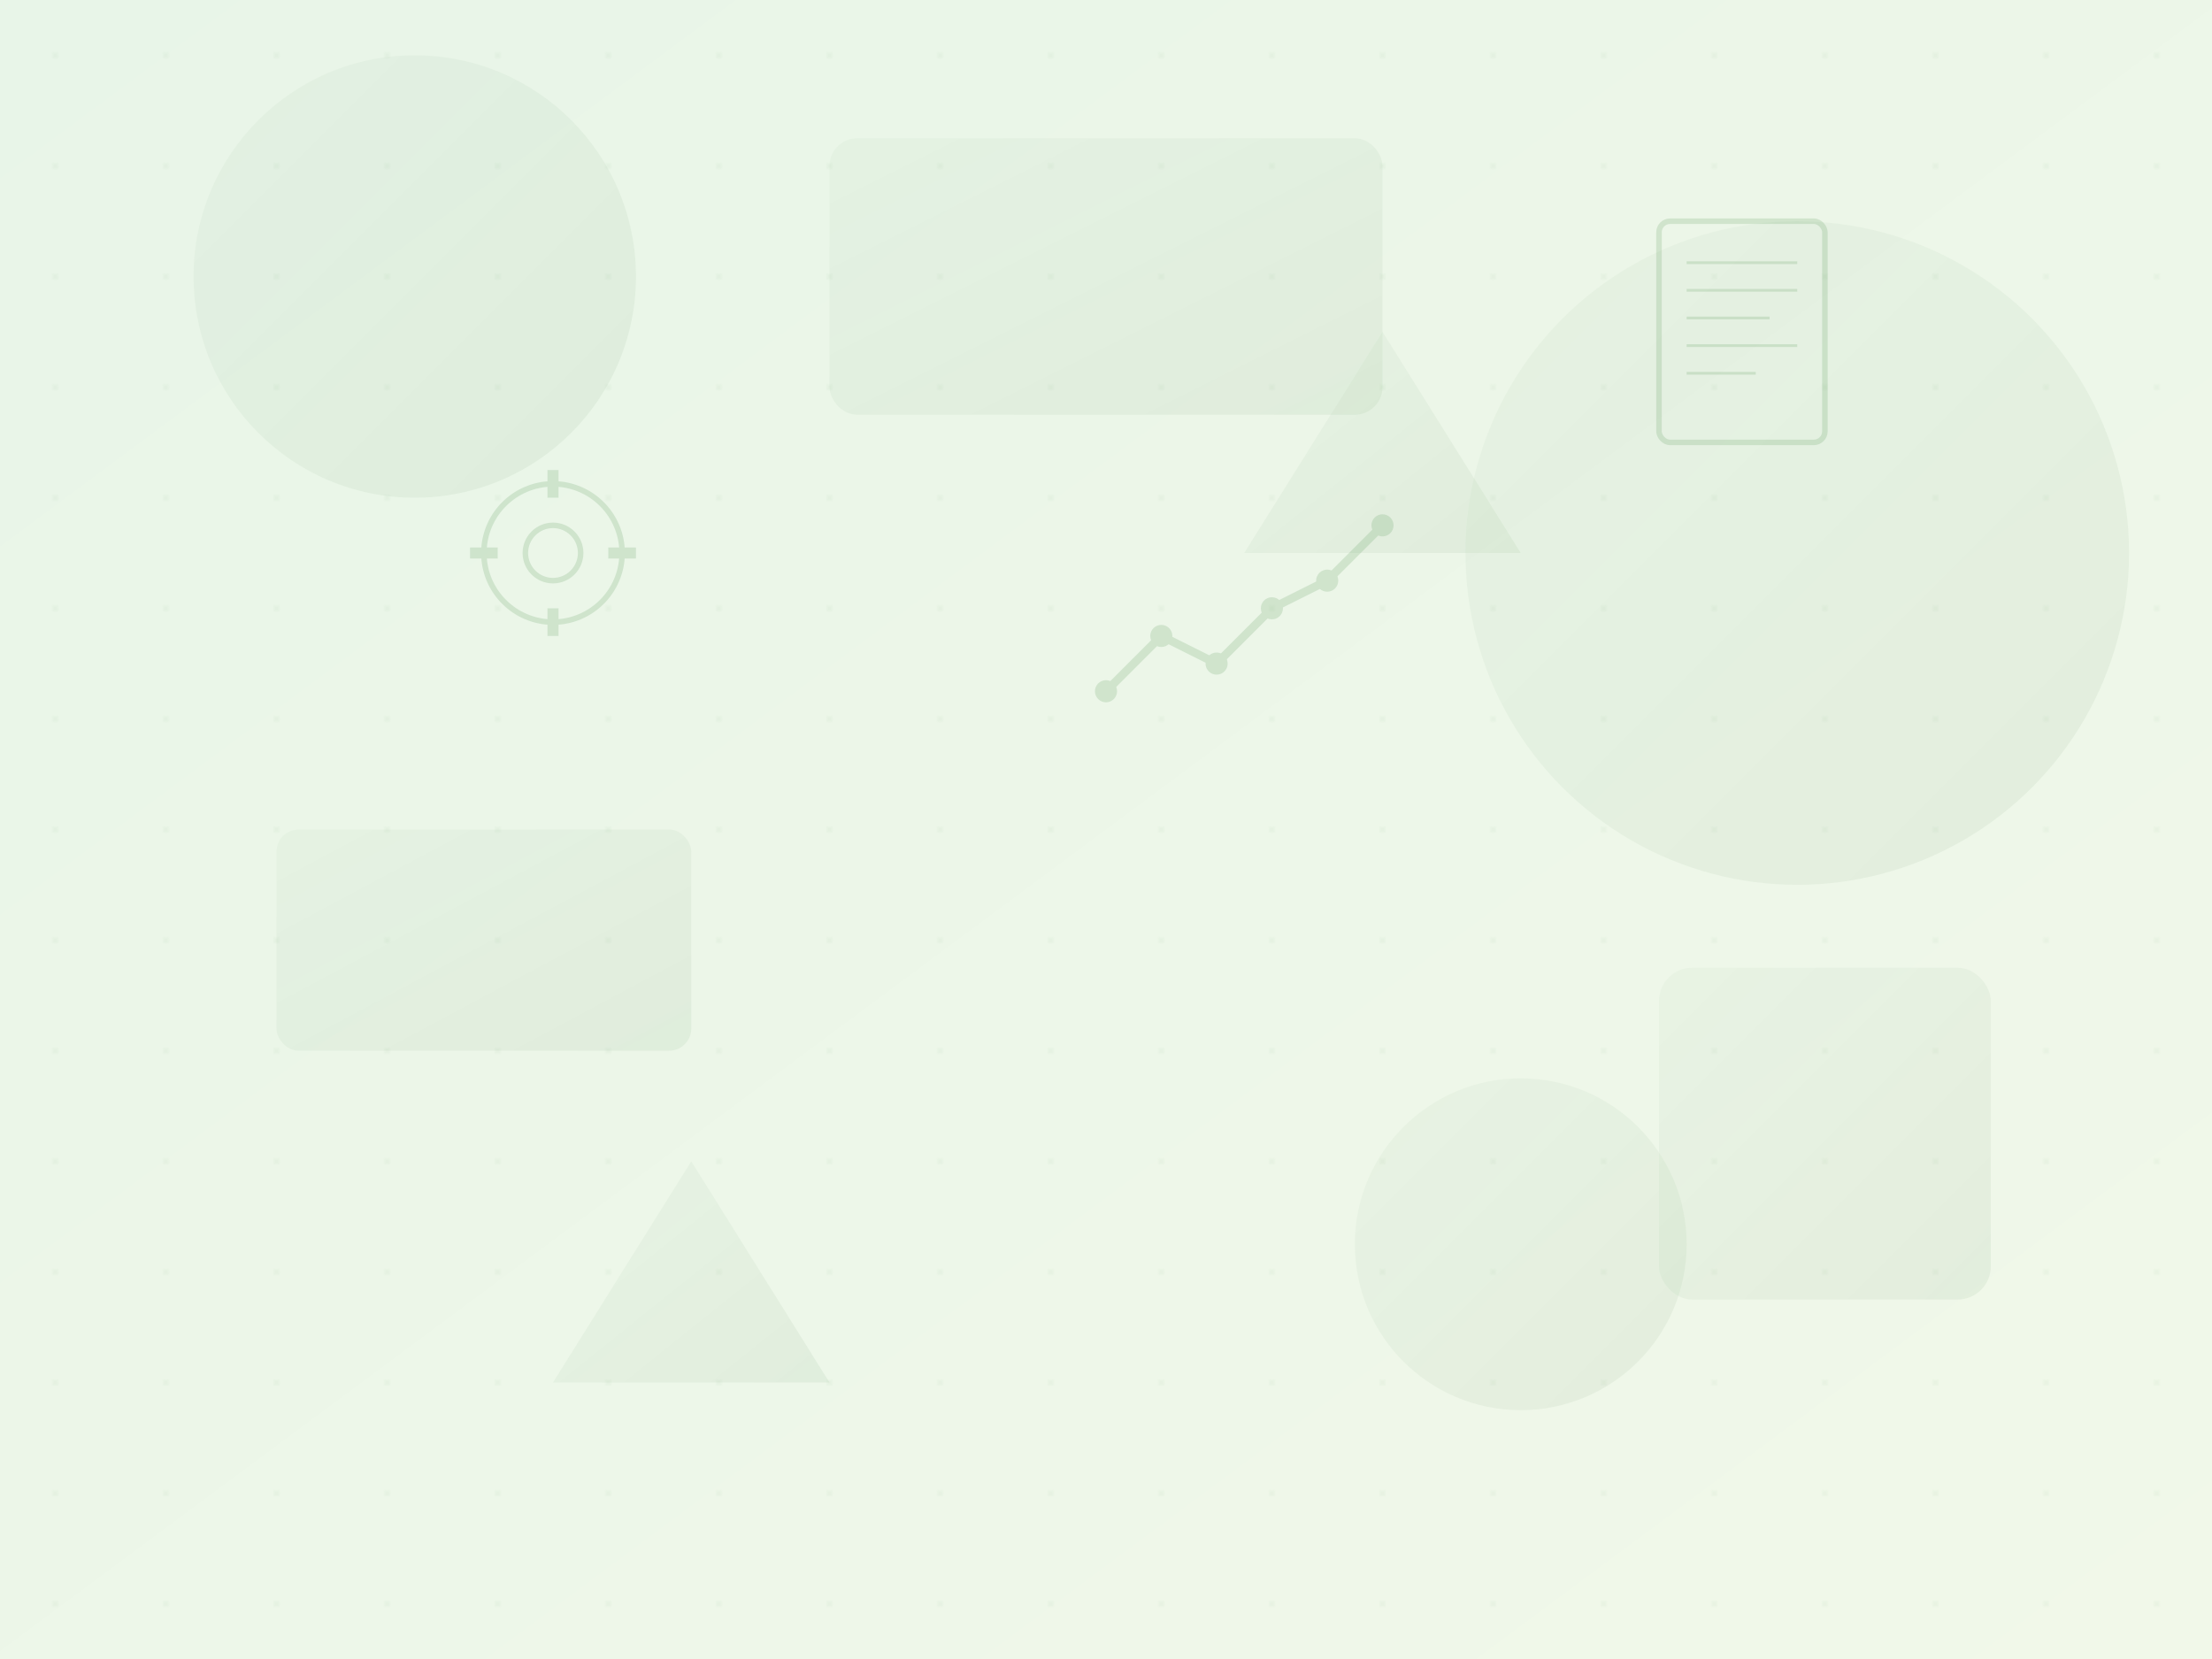 <svg width="800" height="600" viewBox="0 0 800 600" fill="none" xmlns="http://www.w3.org/2000/svg">
  <defs>
    <linearGradient id="heroGradient1" x1="0%" y1="0%" x2="100%" y2="100%">
      <stop offset="0%" style="stop-color:#E8F5E8;stop-opacity:1" />
      <stop offset="100%" style="stop-color:#F1F8E9;stop-opacity:1" />
    </linearGradient>
    <linearGradient id="heroGradient2" x1="0%" y1="0%" x2="100%" y2="100%">
      <stop offset="0%" style="stop-color:#2E7D32;stop-opacity:0.1" />
      <stop offset="100%" style="stop-color:#1B5E20;stop-opacity:0.2" />
    </linearGradient>
  </defs>
  
  <!-- Background -->
  <rect width="800" height="600" fill="url(#heroGradient1)"/>
  
  <!-- Abstract geometric shapes -->
  <g opacity="0.3">
    <!-- Large circles -->
    <circle cx="150" cy="100" r="80" fill="url(#heroGradient2)"/>
    <circle cx="650" cy="200" r="120" fill="url(#heroGradient2)"/>
    <circle cx="550" cy="450" r="60" fill="url(#heroGradient2)"/>
    
    <!-- Rectangles -->
    <rect x="300" y="50" width="200" height="100" fill="url(#heroGradient2)" rx="10"/>
    <rect x="100" y="300" width="150" height="80" fill="url(#heroGradient2)" rx="8"/>
    <rect x="600" y="350" width="120" height="120" fill="url(#heroGradient2)" rx="12"/>
    
    <!-- Triangles -->
    <polygon points="200,500 300,500 250,420" fill="url(#heroGradient2)"/>
    <polygon points="450,200 550,200 500,120" fill="url(#heroGradient2)"/>
  </g>
  
  <!-- Business-related icons -->
  <g opacity="0.15">
    <!-- Chart/Graph -->
    <path d="M400 250 L420 230 L440 240 L460 220 L480 210 L500 190" stroke="#2E7D32" stroke-width="3" fill="none"/>
    <circle cx="400" cy="250" r="4" fill="#2E7D32"/>
    <circle cx="420" cy="230" r="4" fill="#2E7D32"/>
    <circle cx="440" cy="240" r="4" fill="#2E7D32"/>
    <circle cx="460" cy="220" r="4" fill="#2E7D32"/>
    <circle cx="480" cy="210" r="4" fill="#2E7D32"/>
    <circle cx="500" cy="190" r="4" fill="#2E7D32"/>
    
    <!-- Gear -->
    <g transform="translate(200, 200)">
      <circle cx="0" cy="0" r="25" fill="none" stroke="#2E7D32" stroke-width="2"/>
      <circle cx="0" cy="0" r="10" fill="none" stroke="#2E7D32" stroke-width="2"/>
      <rect x="-2" y="-30" width="4" height="10" fill="#2E7D32"/>
      <rect x="-2" y="20" width="4" height="10" fill="#2E7D32"/>
      <rect x="-30" y="-2" width="10" height="4" fill="#2E7D32"/>
      <rect x="20" y="-2" width="10" height="4" fill="#2E7D32"/>
    </g>
    
    <!-- Document -->
    <rect x="600" y="80" width="60" height="80" fill="none" stroke="#2E7D32" stroke-width="2" rx="4"/>
    <line x1="610" y1="95" x2="650" y2="95" stroke="#2E7D32" stroke-width="1"/>
    <line x1="610" y1="105" x2="650" y2="105" stroke="#2E7D32" stroke-width="1"/>
    <line x1="610" y1="115" x2="640" y2="115" stroke="#2E7D32" stroke-width="1"/>
    <line x1="610" y1="125" x2="650" y2="125" stroke="#2E7D32" stroke-width="1"/>
    <line x1="610" y1="135" x2="635" y2="135" stroke="#2E7D32" stroke-width="1"/>
  </g>
  
  <!-- Subtle pattern overlay -->
  <defs>
    <pattern id="heroPattern" patternUnits="userSpaceOnUse" width="40" height="40">
      <circle cx="20" cy="20" r="1" fill="#2E7D32" opacity="0.05"/>
    </pattern>
  </defs>
  <rect width="800" height="600" fill="url(#heroPattern)"/>
</svg>
